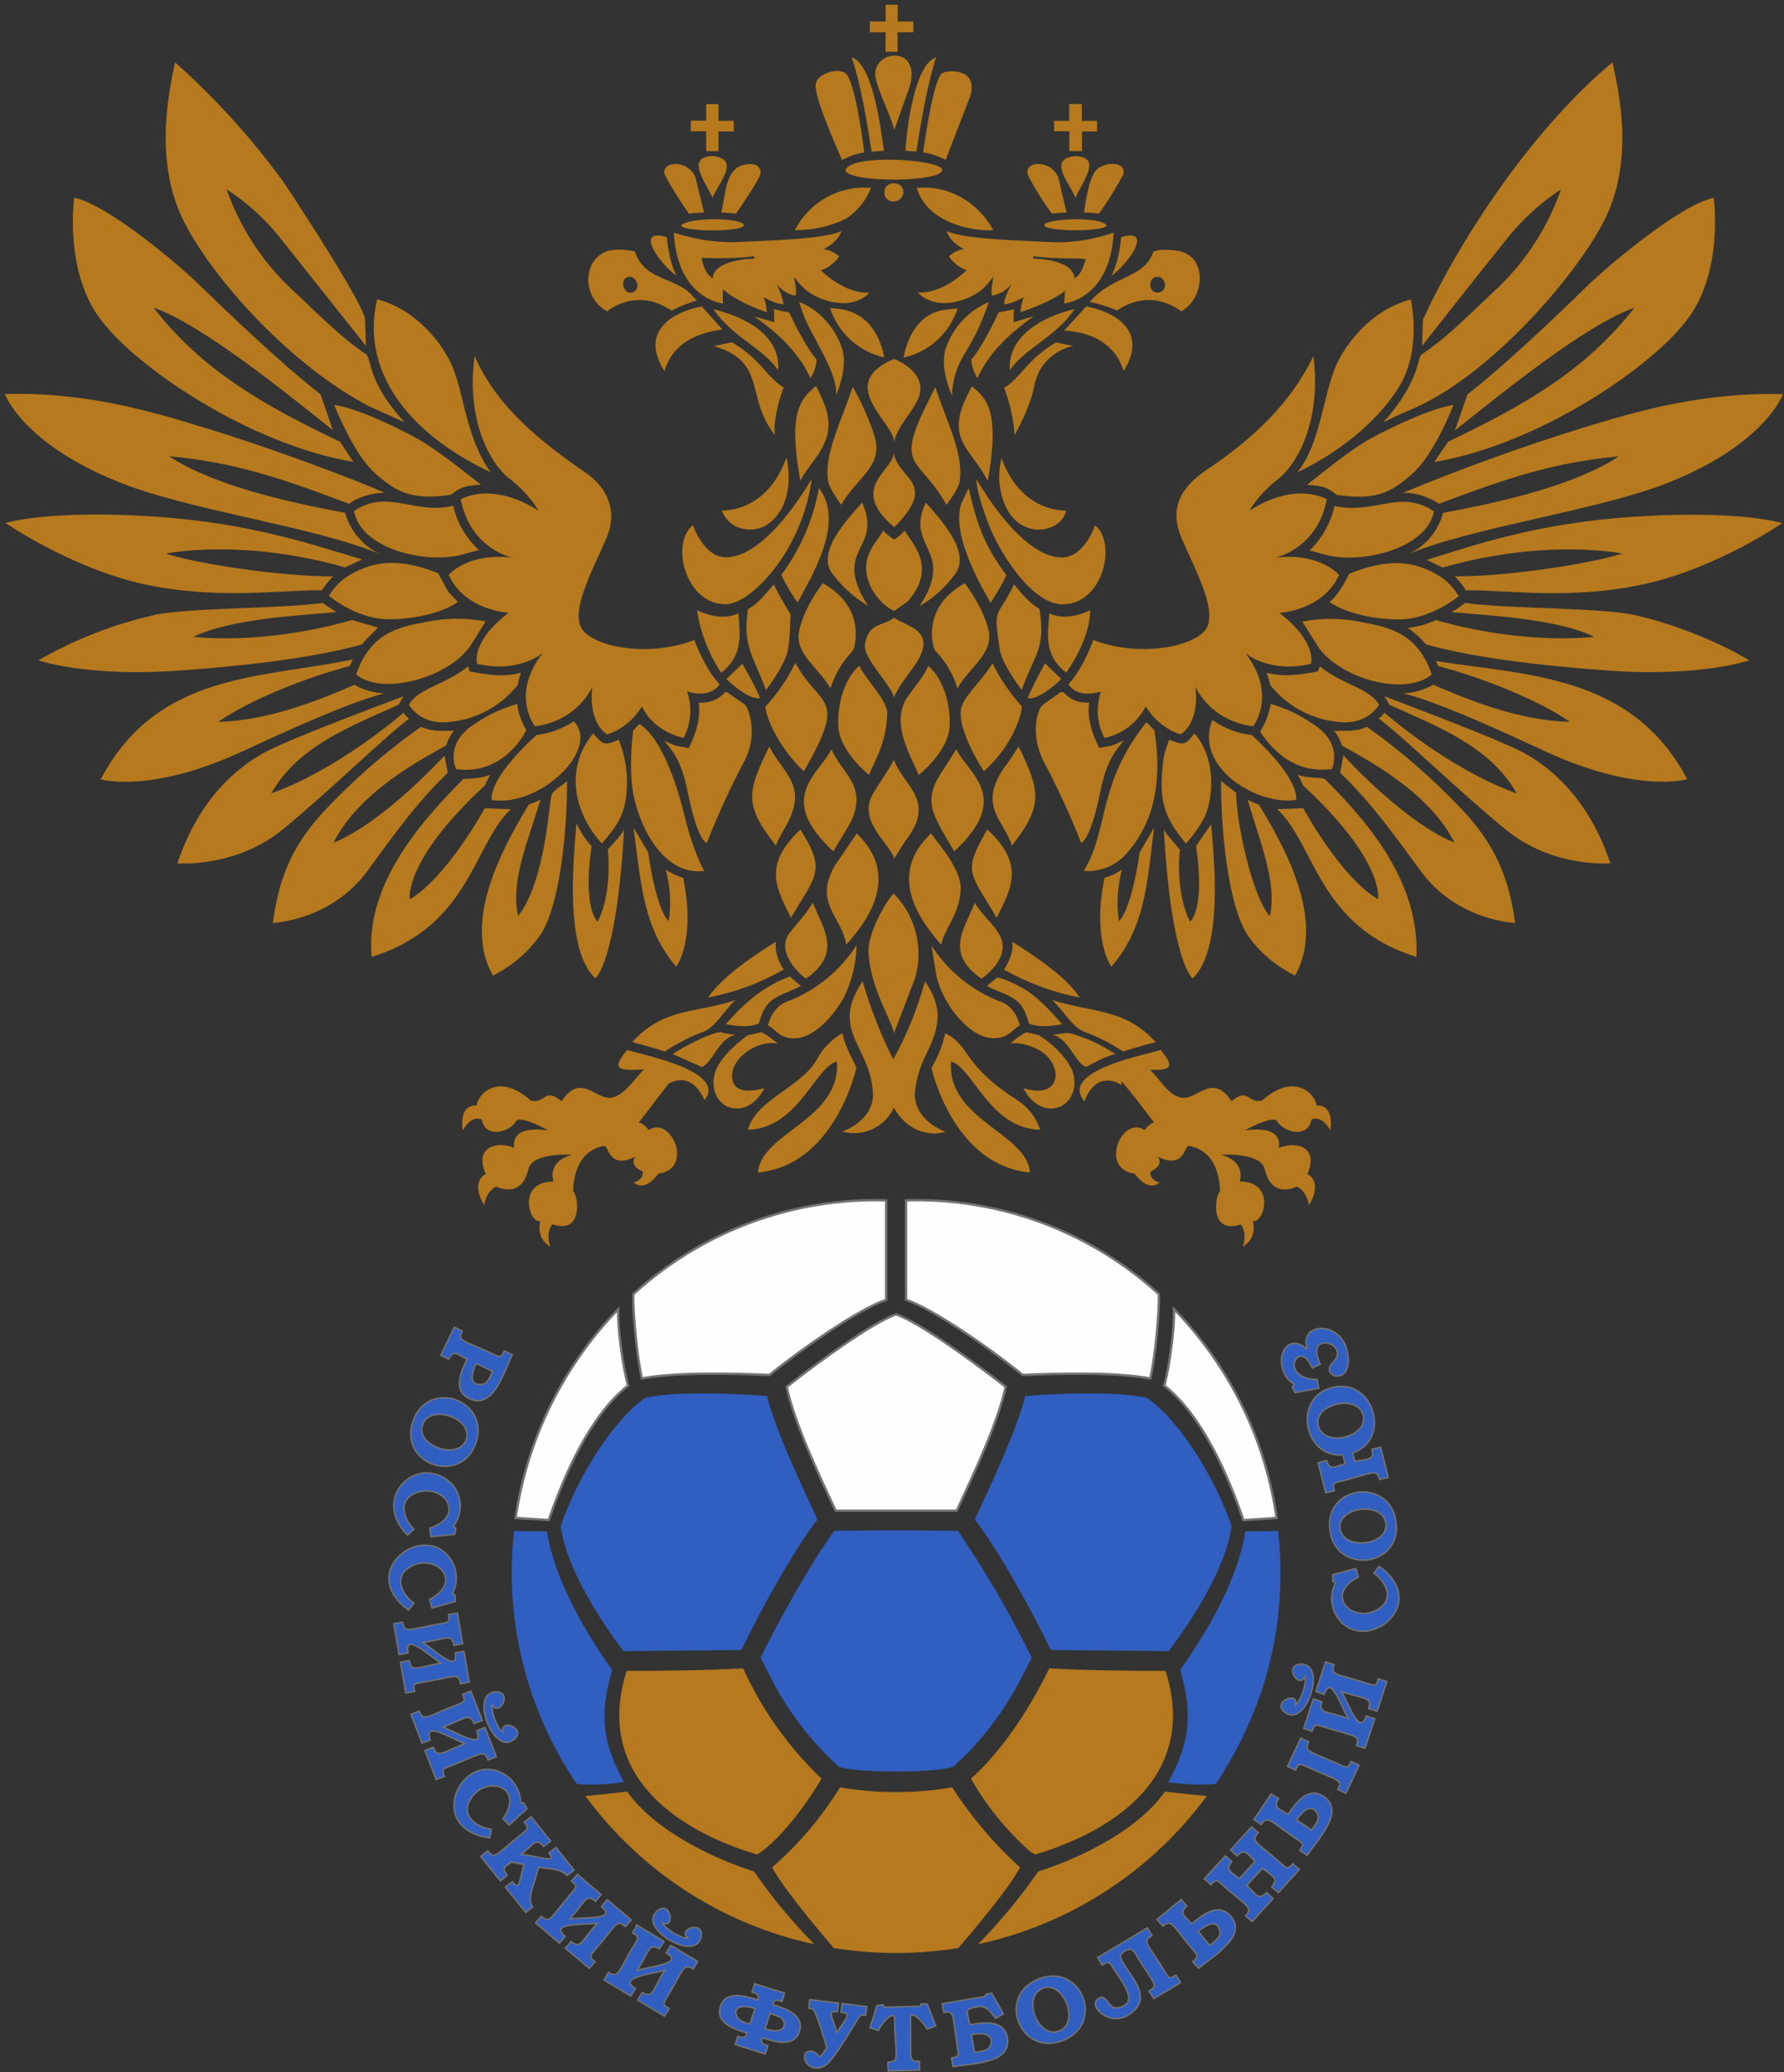 <svg width="99" height="115" viewBox="0 0 99 115" fill="none" xmlns="http://www.w3.org/2000/svg">
<rect x="0" y="0" width="99" height="115" fill="#333333" stroke="none"/>
<path fill-rule="evenodd" clip-rule="evenodd" d="M45.365 84.336C44.103 85.943 42.193 89.375 41.142 91.579L34.597 91.64C33.204 89.788 31.443 87.031 31.11 84.705C31.96 82.177 33.958 78.867 35.789 77.594C37.015 77.269 40.108 77.278 42.561 77.48C43.052 79.429 44.462 82.387 45.365 84.336ZM49.728 84.933L53.153 84.96C54.69 87.206 56.061 89.562 57.254 92.009L56.745 92.992C55.795 94.897 54.5 96.609 52.925 98.04C52.137 98.417 47.318 98.417 46.53 98.04C44.955 96.609 43.66 94.897 42.71 92.992L42.202 92C43.253 89.902 44.918 86.847 46.302 84.96L49.728 84.933ZM28.526 84.968L30.348 84.995C30.786 87.698 32.416 90.472 33.967 92.694C33.266 95.099 33.397 96.688 34.632 98.909C34.247 98.97 32.889 99.12 32.004 99.005C29.21 94.889 27.976 89.907 28.526 84.96V84.968ZM67.478 99.005C66.602 99.12 65.209 98.97 64.823 98.918C66.05 96.688 66.198 95.099 65.489 92.694C67.04 90.472 68.678 87.69 69.107 84.995L70.93 84.968C71.481 90.078 70.246 94.8 67.478 99.005ZM54.091 84.345C54.993 82.387 56.404 79.429 56.894 77.48C59.347 77.278 62.431 77.269 63.666 77.594C65.506 78.867 67.504 82.186 68.345 84.705C68.012 87.031 66.242 89.788 64.858 91.64L58.313 91.579C57.262 89.384 55.352 85.943 54.091 84.336V84.345Z" fill="#305EC1"/>
<path fill-rule="evenodd" clip-rule="evenodd" d="M49.728 72.95C51.077 73.407 54.196 75.716 55.808 76.971C55.37 78.99 54.038 81.799 53.092 83.845H46.372C45.417 81.799 44.086 78.99 43.656 76.971C45.251 75.716 48.387 73.407 49.728 72.95ZM69.195 78.586C70.009 80.386 70.564 82.292 70.842 84.249L69.002 84.371C68.17 81.948 66.75 78.595 64.613 76.901C64.902 75.821 65.191 73.653 65.147 72.652C66.826 74.383 68.195 76.391 69.195 78.586ZM64.306 71.827C64.35 72.617 64.131 75.224 63.833 76.506C61.879 76.128 58.349 76.242 56.754 76.313C54.932 74.829 51.752 72.626 50.28 72.143V66.621C55.448 66.464 60.475 68.328 64.297 71.818L64.306 71.827ZM35.149 71.827C35.105 72.617 35.325 75.224 35.622 76.506C37.576 76.128 41.107 76.242 42.701 76.313C44.524 74.829 47.704 72.626 49.176 72.143V66.621C44.007 66.464 38.98 68.328 35.158 71.818L35.149 71.827ZM34.308 72.661C34.264 73.661 34.553 75.821 34.851 76.901C32.705 78.595 31.286 81.948 30.453 84.363L28.613 84.249C29.249 79.882 31.242 75.828 34.308 72.661Z" fill="#FEFEFE" stroke="#737373" stroke-width="0.13"/>
<path fill-rule="evenodd" clip-rule="evenodd" d="M71.447 98.031L72.182 96.468L72.629 96.67C72.349 97.267 72.62 97.144 74.513 98.013C74.82 98.154 74.863 98.013 74.977 97.759L75.424 97.969L74.688 99.532L74.241 99.321C74.522 98.733 74.267 98.865 72.366 97.987C72.06 97.847 72.016 97.969 71.893 98.242L71.447 98.031ZM73.961 87.76V87.4L75.24 87.049L75.38 87.523C73.365 88.568 75.196 90.244 76.589 89.235C77.369 88.673 76.87 87.751 76.239 87.312L76.537 86.926C79.559 89.112 75.538 92.035 74.136 89.639C73.986 89.365 73.904 89.059 73.9 88.746C73.895 88.434 73.967 88.126 74.11 87.848L73.961 87.76ZM74.364 84.828C74.522 86.074 77.062 85.793 76.905 84.547C76.756 83.318 74.215 83.608 74.364 84.828ZM73.794 84.916C73.488 82.396 77.159 81.975 77.474 84.486C77.79 86.987 74.11 87.426 73.794 84.907V84.916ZM73.155 79.13C73.462 80.36 75.95 79.771 75.643 78.542C75.345 77.34 72.848 77.937 73.155 79.13ZM75.065 80.641L75.187 81.115C75.844 80.948 76.3 81.088 76.134 80.439L76.615 80.316L77.036 82.001L76.554 82.115C76.388 81.466 76.204 81.773 74.276 82.247C73.926 82.326 73.97 82.44 74.049 82.739L73.567 82.853L73.146 81.185L73.619 81.053C73.777 81.668 74.11 81.378 74.644 81.246L74.522 80.755C72.349 80.93 71.701 77.559 73.935 77.006C76.23 76.436 77.246 79.903 75.065 80.641ZM67.136 107.968L66.488 107.196C67.627 106.239 67.732 107.196 67.697 107.371C67.644 107.591 67.329 107.81 67.136 107.968ZM66.514 109.241C67.364 108.539 69.23 107.45 68.31 106.362C67.627 105.563 66.759 106.248 66.129 106.774C65.778 106.353 65.375 106.204 65.866 105.791L65.55 105.423L64.21 106.529L64.534 106.906C65.042 106.476 65.007 106.818 66.312 108.355C66.531 108.618 66.418 108.679 66.19 108.873L66.514 109.241ZM72.787 101.569L71.946 101.007C72.787 99.778 73.146 100.673 73.155 100.84C73.164 101.077 72.927 101.367 72.787 101.569ZM72.542 102.973C73.155 102.052 74.662 100.515 73.462 99.708C72.585 99.128 71.937 100.024 71.481 100.7C71.017 100.392 70.605 100.357 70.956 99.831L70.544 99.567L69.58 100.989L69.983 101.27C70.351 100.717 70.404 101.033 72.103 102.174C72.384 102.359 72.287 102.455 72.13 102.701L72.542 102.973ZM42.456 112.603C43.683 112.99 43.639 112.217 43.332 111.971L42.736 111.734L42.456 112.603ZM42.894 111.26C43.604 111.48 44.646 111.831 44.366 112.735C44.077 113.666 42.99 113.315 42.298 113.104C42.193 113.429 42.333 113.446 42.614 113.534L42.465 113.999L40.8 113.473L40.949 113.016C41.238 113.104 41.361 113.156 41.457 112.84C40.757 112.621 39.688 112.287 39.977 111.366C40.257 110.461 41.335 110.769 42.044 110.997C42.15 110.681 42.018 110.655 41.729 110.567L41.878 110.102L43.542 110.619L43.394 111.085C43.113 110.997 42.982 110.936 42.885 111.26H42.894ZM41.615 112.34L41.895 111.471C40.529 111.05 40.651 112.033 41.308 112.244L41.615 112.34ZM72.349 95.933L72.883 94.291L73.356 94.441C73.146 95.081 73.523 94.95 74.802 95.362C74.294 94.397 73.838 92.992 73.488 94.037L73.023 93.879L73.558 92.237L74.031 92.386C73.821 93.018 74.101 92.852 76.046 93.484C76.379 93.589 76.397 93.484 76.484 93.176L76.957 93.326L76.423 94.976L75.95 94.827C76.16 94.186 75.774 94.318 74.46 93.896C74.898 94.713 75.459 96.328 75.818 95.239L76.291 95.389L75.748 97.03L75.275 96.881C75.485 96.266 75.214 96.407 73.278 95.792C72.936 95.678 72.918 95.792 72.813 96.091L72.349 95.933ZM72.436 93.343C72.436 93.255 72.436 93.15 72.41 93.045C72.095 93.808 71.166 92.36 72.226 92.36C73.637 92.369 72.489 95.871 71.341 95.064C70.483 94.458 72.095 93.817 71.893 94.625C72.182 94.37 72.393 93.712 72.436 93.343ZM66.829 104.281L67.995 103L68.363 103.324C67.933 103.798 68.363 103.904 68.774 104.273L69.65 103.307C69.212 102.921 69.099 102.517 68.652 103.008L68.284 102.675L69.458 101.393L69.826 101.718C69.388 102.201 69.65 102.157 71.21 103.526C71.473 103.763 71.534 103.667 71.736 103.439L72.112 103.755L70.938 105.045L70.57 104.72C71.017 104.22 70.553 104.123 70.062 103.684L69.186 104.641C69.686 105.08 69.826 105.537 70.281 105.036L70.649 105.37L69.484 106.652L69.116 106.327C69.554 105.835 69.23 105.853 67.732 104.518C67.469 104.29 67.408 104.378 67.197 104.606L66.829 104.281ZM60.916 108.644L63.667 107.003L63.929 107.424C63.343 107.766 63.675 107.828 64.736 109.575C64.902 109.865 65.016 109.759 65.261 109.619L65.515 110.04L64.026 110.927L63.763 110.505C64.341 110.172 64.026 110.137 62.966 108.363C62.694 107.916 62.151 108.46 62.177 108.583C62.3 109.364 64.332 110.813 62.563 111.866C61.555 112.463 60.285 111.313 60.986 110.9C61.529 110.584 61.433 111.866 62.414 111.287C63.071 110.892 62.107 109.794 61.669 109.066C61.511 108.82 61.38 108.934 61.17 109.066L60.907 108.644H60.916ZM57.867 110.356C56.684 110.813 57.595 113.183 58.778 112.726C59.943 112.27 59.023 109.9 57.858 110.356H57.867ZM57.648 109.829C60.013 108.908 61.354 112.323 58.98 113.253C56.605 114.175 55.265 110.76 57.648 109.829ZM54.082 113.911L53.907 112.919C55.352 112.674 55.002 113.525 54.87 113.674C54.704 113.841 54.327 113.868 54.082 113.911ZM52.286 111.208L52.374 111.69C53.031 111.585 52.829 111.831 53.162 113.832C53.224 114.166 53.092 114.166 52.803 114.219L52.891 114.702C53.986 114.517 56.141 114.526 55.904 113.113C55.729 112.086 54.625 112.235 53.819 112.375C53.679 111.568 53.451 111.506 54.301 111.366C54.713 111.295 55.002 111.682 55.247 112.015L55.685 111.778L55.037 110.619L54.704 110.681L54.678 110.804L52.286 111.208ZM48.676 111.295L49.018 111.278L49.053 111.401L51.068 111.348L51.112 111.225L51.454 111.216L51.927 112.445L51.454 112.621C51.235 112.217 50.516 111.48 50.525 112.033C50.578 114.271 50.359 114.421 51.016 114.403L51.033 114.895L49.29 114.939L49.272 114.447C49.956 114.421 49.693 114.21 49.64 112.024C49.631 111.585 49.009 112.138 48.746 112.691L48.273 112.542L48.676 111.287V111.295ZM44.935 110.979L46.53 111.173L46.469 111.655C45.873 111.585 46.206 111.963 46.442 112.814C46.898 112.05 47.327 111.761 46.67 111.682L46.731 111.199L48.098 111.366L48.037 111.848C47.783 111.822 47.774 111.805 47.643 112.006C47.292 112.533 46.241 114.412 45.742 114.666C44.717 115.193 44.252 113.753 45.041 113.85C45.549 113.911 45.321 114.552 45.882 113.648C45.794 113.358 45.286 111.585 45.093 111.506C45.025 111.485 44.954 111.47 44.883 111.462L44.935 110.979ZM71.271 76.216C71.42 76.523 71.569 76.664 71.814 76.831L71.709 76.971L71.867 77.296L73.181 77.05L73.094 76.567C70.912 76.506 72.042 74.32 72.752 75.777L72.822 75.926L73.269 75.716C72.323 73.784 75.065 74.566 73.952 75.628C73.216 76.339 74.89 76.971 74.82 75.4C74.714 73.205 71.972 73.319 72.55 74.891C71.543 73.96 70.754 75.171 71.271 76.216ZM27.334 76.111L26.423 75.672C25.775 77.015 26.73 76.874 26.888 76.795C27.098 76.69 27.238 76.33 27.334 76.111ZM28.43 75.189C27.939 76.207 27.361 78.244 26.055 77.629C25.109 77.191 25.565 76.172 25.915 75.435C25.425 75.207 25.171 74.855 24.899 75.435L24.461 75.215L25.206 73.662L25.652 73.872C25.363 74.469 25.652 74.337 27.518 75.224C27.816 75.373 27.86 75.242 27.983 74.978L28.43 75.189ZM25.871 79.894C26.266 78.709 23.839 77.884 23.445 79.087C23.059 80.263 25.477 81.071 25.871 79.894ZM26.415 80.07C25.626 82.466 22.113 81.299 22.91 78.902C23.699 76.497 27.203 77.656 26.415 80.061V80.07ZM35.351 106.853L36.849 107.749L36.595 108.17C36.017 107.819 36.069 108.214 35.368 109.355C36.385 109.092 37.927 108.952 36.963 108.39L37.226 107.968L38.715 108.864L38.47 109.285C37.9 108.934 37.997 109.224 36.937 110.979C36.761 111.278 36.867 111.313 37.138 111.48L36.875 111.901L35.386 111.006L35.64 110.584C36.218 110.936 36.183 110.523 36.884 109.355C35.99 109.592 34.273 109.768 35.263 110.365L35.009 110.786L33.52 109.891L33.765 109.469C34.352 109.821 34.264 109.469 35.29 107.784C35.474 107.486 35.368 107.433 35.097 107.275L35.36 106.853H35.351ZM37.892 107.529C37.979 107.556 38.067 107.565 38.181 107.565C37.524 107.09 39.144 106.529 38.899 107.538C38.566 108.908 35.377 107.011 36.446 106.081C37.234 105.379 37.497 107.099 36.753 106.713C36.928 107.055 37.541 107.407 37.892 107.521V107.529ZM32.039 104.027L33.362 105.15L33.047 105.528C32.53 105.089 32.512 105.484 31.636 106.494C32.688 106.406 34.221 106.52 33.371 105.809L33.695 105.431L35.027 106.555L34.703 106.932C34.194 106.494 34.238 106.818 32.907 108.355C32.688 108.618 32.784 108.679 33.02 108.881L32.705 109.25L31.373 108.126L31.698 107.758C32.206 108.188 32.232 107.793 33.134 106.748C32.223 106.836 30.48 106.731 31.365 107.477L31.04 107.845L29.718 106.722L30.042 106.353C30.541 106.792 30.523 106.441 31.82 104.94C32.048 104.676 31.952 104.606 31.715 104.404L32.039 104.027ZM29.472 100.831L30.559 102.183L30.173 102.482C29.753 101.955 29.595 102.394 28.929 102.912C30.138 103.087 30.927 103.421 30.462 102.842L30.848 102.534L31.855 103.79L31.47 104.097C31.146 103.702 30.366 103.719 29.893 103.632C29.63 104.65 29.218 105.414 29.56 105.835L29.174 106.142L28.044 104.738L28.438 104.439C28.859 104.975 28.806 104.395 29.078 103.482L28.377 103.351C28 103.64 27.816 103.658 28.149 104.079L27.764 104.387L26.677 103.035L27.063 102.727C27.475 103.237 27.483 102.956 29.104 101.665C29.367 101.455 29.271 101.358 29.087 101.139L29.472 100.831ZM29.069 100.068L29.244 100.384L28.263 101.288L27.913 100.937C29.209 99.084 26.8 98.444 26.038 99.989C25.626 100.84 26.493 101.428 27.264 101.525L27.177 102.008C23.48 101.481 25.652 97.021 28.027 98.496C28.535 98.812 28.903 99.471 28.894 100.068H29.069ZM26.134 93.87L26.765 95.485L26.301 95.661C26.055 95.037 25.854 95.371 24.592 95.854C25.573 96.266 26.853 97.083 26.458 96.056L26.914 95.88L27.545 97.504L27.08 97.68C26.844 97.065 26.747 97.346 24.82 98.084C24.496 98.207 24.557 98.303 24.671 98.593L24.207 98.768L23.576 97.153L24.04 96.978C24.286 97.601 24.505 97.267 25.793 96.776C24.943 96.424 23.462 95.503 23.883 96.574L23.418 96.749L22.805 95.143L23.261 94.967C23.497 95.573 23.611 95.292 25.503 94.563C25.836 94.432 25.784 94.335 25.679 94.037L26.134 93.861V93.87ZM27.711 95.933C27.769 96.015 27.84 96.086 27.922 96.144C27.667 95.353 29.323 95.915 28.5 96.565C27.387 97.443 26.055 94.001 27.475 93.905C28.517 93.844 27.685 95.345 27.317 94.607C27.256 94.976 27.501 95.626 27.711 95.933ZM25.381 89.524L25.67 91.228L25.188 91.315C25.065 90.657 24.794 90.947 23.471 91.166C24.347 91.763 25.442 92.825 25.258 91.737L25.749 91.649L26.038 93.361L25.556 93.448C25.433 92.772 25.258 93.08 23.252 93.405C22.91 93.457 22.954 93.571 23.006 93.879L22.516 93.966L22.218 92.255L22.709 92.167C22.823 92.834 23.103 92.544 24.461 92.307C23.716 91.798 22.437 90.613 22.639 91.745L22.148 91.833L21.85 90.121L22.341 90.034C22.455 90.674 22.604 90.437 24.619 90.086C24.969 90.025 24.943 89.911 24.89 89.612L25.381 89.524ZM25.258 88.532V88.892L23.97 89.243L23.839 88.769C25.854 87.725 24.014 86.048 22.63 87.049C21.859 87.611 22.341 88.541 22.971 88.98L22.674 89.366C19.66 87.163 23.699 84.257 25.083 86.663C25.39 87.18 25.398 87.936 25.1 88.445L25.258 88.532ZM25.293 84.81L25.232 85.162L23.909 85.293L23.848 84.81C26.012 84.108 24.496 82.15 22.945 82.923C22.087 83.344 22.42 84.336 22.963 84.872L22.612 85.205C20.58 83.151 23.068 80.728 24.89 82.194C25.644 82.791 25.758 83.959 25.153 84.705L25.293 84.81Z" fill="#315EC1" stroke="#737373" stroke-width="0.08"/>
<path fill-rule="evenodd" clip-rule="evenodd" d="M42.009 102.929C42.929 102.394 44.489 100.621 45.584 98.716C43.761 96.971 42.286 94.895 41.238 92.597C39.03 92.72 36.236 92.737 34.773 92.737C33.012 98.321 37.243 101.49 42.009 102.929ZM34.808 99.436C34.808 99.436 33.327 99.611 32.486 99.681C35.576 103.885 40.095 106.811 45.19 107.907C43.96 106.66 42.84 105.309 41.843 103.869C39.504 103.123 36.323 101.586 34.808 99.436ZM57.175 102.771L57.446 102.929C62.221 101.49 66.444 98.321 64.683 92.737C63.22 92.737 60.425 92.72 58.226 92.597C56.956 95.231 55.343 97.425 53.88 98.716C54.75 100.239 55.863 101.609 57.175 102.771ZM64.648 99.436C63.132 101.595 59.952 103.123 57.613 103.869C56.618 105.309 55.502 106.66 54.275 107.907C59.365 106.807 63.88 103.882 66.969 99.681C66.128 99.611 64.648 99.436 64.648 99.436ZM52.847 99.198C50.884 99.55 48.58 99.55 46.617 99.198C45.592 100.861 44.322 102.358 42.85 103.64C43.376 104.694 45.356 107.047 46.267 108.118C48.559 108.487 50.896 108.487 53.188 108.118C54.099 107.047 56.08 104.694 56.605 103.64C55.161 102.331 53.895 100.837 52.838 99.198H52.847ZM37.112 60.134C36.665 60.695 36.113 61.45 35.447 62.302C35.447 62.302 35.701 62.319 35.999 62.715C37.278 61.898 38.514 64.9 36.542 65.137C36.542 65.137 35.824 66.2 35.167 65.629C35.167 65.629 35.754 65.489 35.657 65.014C35.657 65.014 34.886 64.716 35.254 64.198C33.748 64.962 33.765 63.496 33.52 63.61C33.52 63.61 31.881 63.689 31.802 66.103C32.1 66.366 32.381 68.543 30.655 67.947C30.655 67.947 30.252 68.385 30.541 69.193C30.541 69.193 29.735 68.798 29.98 67.771C29.367 67.929 28.666 65.576 30.716 65.576C30.716 65.576 30.313 64.479 31.741 64.093C31.741 64.093 29.604 63.935 29.332 64.856C29.279 65.032 29.043 66.489 27.527 65.857C27.527 65.857 26.993 66.085 26.87 66.893C26.52 66.314 26.309 65.532 26.949 65.155C26.301 63.636 27.58 63.312 28.526 63.706C28.491 63.285 28.517 62.495 30.418 62.732C30.418 62.732 28.754 61.801 28.613 62.276C28.14 62.916 26.914 63.136 26.73 62.135C26.73 62.135 26.195 61.819 25.687 62.741C25.687 62.741 25.398 61.319 26.45 61.354C26.45 60.88 27.571 59.387 29.463 61.09C30.304 61.257 30.191 60.327 31.163 61.117C32.302 59.405 33.16 61.266 34.098 60.88C34.694 60.669 35.132 60.002 35.727 59.352C34.413 59.431 33.835 59.405 34.808 58.273C35.727 58.562 40.362 59.458 39.1 61.055C38.619 60.037 37.962 59.703 37.112 60.134ZM52.461 57.351C53.88 58.044 53.337 59.071 56.5 61.09C57.075 61.475 57.507 62.04 57.727 62.697C54.941 62.679 53.933 59.177 52.776 58.922C52.549 62.161 56.982 62.864 57.157 65.076C52.864 64.672 51.69 59.273 51.69 59.273C51.69 59.273 52.225 58.387 52.426 57.465L52.461 57.351ZM56.964 57.289L57.621 57.447C57.709 57.447 59.4 58.606 59.593 59.739C59.899 61.565 57.77 62.328 56.789 60.388C58.874 61.064 58.997 59.221 57.867 58.413C57.402 58.062 56.553 57.816 56.062 57.921C56.062 57.921 56.465 57.535 56.964 57.289ZM61.888 58.501C61.301 58.65 60.793 58.949 60.267 59.221C59.654 58.984 59.312 57.623 58.392 57.43C59.269 57.368 59.023 57.166 60.25 57.641C60.688 57.798 61.24 58.079 61.888 58.501ZM60.18 61.126C58.752 59.449 63.483 58.562 64.411 58.273C65.103 59.124 65.138 59.44 63.824 59.37C64.455 60.02 64.762 60.651 65.401 60.88C66.347 61.266 67.197 59.405 68.345 61.117C69.309 60.327 69.204 61.257 70.036 61.082C71.937 59.387 73.058 60.88 73.058 61.354C74.11 61.319 73.821 62.741 73.821 62.741C73.312 61.819 72.778 62.135 72.778 62.135C72.603 63.136 71.368 62.916 70.894 62.276C70.746 61.801 69.09 62.732 69.09 62.732C70.991 62.495 71.017 63.285 70.973 63.706C71.919 63.32 73.207 63.636 72.559 65.155C73.199 65.532 72.988 66.314 72.638 66.893C72.515 66.085 71.972 65.857 71.972 65.857C70.465 66.489 70.229 65.041 70.176 64.856C69.904 63.935 67.767 64.093 67.767 64.093C69.195 64.479 68.792 65.576 68.792 65.576C70.842 65.576 70.132 67.929 69.528 67.771C69.773 68.798 68.958 69.193 68.958 69.193C69.256 68.385 68.853 67.955 68.853 67.955C67.127 68.543 67.407 66.375 67.705 66.112C67.626 63.689 65.98 63.61 65.98 63.61C65.734 63.487 65.76 64.962 64.254 64.198C64.621 64.716 63.85 65.023 63.85 65.023C63.763 65.489 64.341 65.638 64.341 65.638C63.684 66.2 62.966 65.137 62.966 65.137C60.994 64.9 62.23 61.898 63.509 62.715C63.807 62.319 64.052 62.302 64.052 62.302C63.237 61.248 62.685 60.511 62.23 60.002L62.239 60.213C61.45 59.739 60.618 59.923 60.18 61.126ZM58.392 55.507C60.775 56.236 62.396 55.964 64.131 57.834C64.131 57.834 62.948 58.15 62.326 58.36C62.326 58.36 61.327 57.676 60.215 57.281C59.487 57 59.155 56.245 58.392 55.507ZM55.72 53.813C56.009 53.348 56.246 52.83 56.176 52.268C57.201 52.918 59.155 54.164 59.917 55.367C58.441 55.077 57.021 54.553 55.712 53.813H55.72ZM54.765 54.726L55.317 54.27C55.387 54.199 56.298 54.533 57.061 55.033C57.805 55.542 58.55 56.403 58.944 56.842C58.944 56.842 57.823 57.114 57.096 56.806C56.719 55.279 56.009 55.34 54.765 54.726ZM51.69 52.479C52.581 53.867 53.883 54.942 55.414 55.551C56.377 55.823 56.596 56.912 56.596 56.912C56.185 57.114 55.992 57.623 55.142 57.623C53.775 57.623 52.303 55.692 51.971 54.182L51.69 52.479ZM54.099 50.108C54.695 51.162 56.062 51.847 55.519 53.111C55.238 53.795 54.467 54.322 54.467 54.322C52.479 52.918 53.425 51.706 54.099 50.108ZM46.758 57.351C46.872 58.106 47.494 59.089 47.52 59.273C47.52 59.273 46.355 64.672 42.062 65.076C42.237 62.846 46.67 62.153 46.442 58.922C45.277 59.15 44.27 62.671 41.501 62.697C41.992 61.003 44.392 60.388 45.312 58.834C45.637 58.205 46.14 57.686 46.758 57.342V57.351ZM42.255 57.289C42.736 57.535 43.157 57.921 43.157 57.921C41.86 57.658 40.126 59.08 40.756 60.204C41.124 60.81 42.421 60.388 42.421 60.388C41.457 62.319 39.311 61.582 39.626 59.739C39.819 58.597 41.501 57.456 41.501 57.456L42.255 57.289ZM37.331 58.501C37.988 58.062 39.521 57.272 40.012 57.289C40.318 57.395 40.826 57.43 40.826 57.43C39.88 57.623 39.547 58.984 38.943 59.221L37.331 58.501ZM40.809 55.507C40.047 56.245 39.714 57 38.995 57.281C37.9 57.676 36.893 58.36 36.893 58.36C36.253 58.15 35.088 57.834 35.088 57.834C36.84 55.902 38.636 56.245 40.809 55.507ZM43.49 53.813C42.184 54.561 40.763 55.086 39.285 55.367C40.161 54.111 41.939 52.97 43.052 52.268C42.99 52.812 43.192 53.365 43.49 53.813ZM44.453 54.726C43.174 55.349 42.491 55.297 42.114 56.806C41.396 57.114 40.275 56.842 40.275 56.842C41.37 55.613 42.377 54.735 43.831 54.199L44.445 54.726H44.453ZM47.537 52.444C47.515 53.451 47.276 54.442 46.837 55.349C46.074 56.684 45.014 57.632 44.077 57.632C43.227 57.632 43.052 57.114 42.614 56.912C42.614 56.912 42.824 55.823 43.796 55.542C45.338 54.93 46.648 53.846 47.537 52.444ZM45.102 50.1C45.75 51.654 46.705 52.935 44.725 54.313C44.147 53.91 43.043 52.681 43.867 51.715C44.147 51.364 44.83 50.609 45.093 50.1H45.102ZM50.77 60.616C50.683 62.205 52.461 62.811 52.461 62.811C51.62 63.092 50.315 62.794 49.605 61.477C49.362 62.002 48.941 62.424 48.416 62.667C47.891 62.91 47.297 62.958 46.74 62.802C46.74 62.802 48.545 62.205 48.44 60.616C48.265 58 46.039 57.184 47.87 54.463C48.301 55.958 48.87 57.41 49.57 58.799C50.326 57.429 50.917 55.973 51.331 54.463C52.479 56.122 52.023 57.228 51.331 58.659C51.032 59.274 50.843 59.936 50.77 60.616ZM54.8 46.044C56.947 48.037 56.071 49.38 55.309 50.942C53.889 48.484 53.399 48.476 54.669 46.237L54.792 46.044H54.8ZM51.664 46.255C52.26 47.045 53.328 48.291 53.311 49.318C53.276 50.723 52.373 51.592 52.233 52.435C50.656 50.644 49.43 48.379 51.664 46.255ZM49.605 57.36C49.553 56.736 48.256 54.814 48.194 52.795C48.177 51.785 49.071 50.17 49.587 49.582C50.185 50.186 50.611 50.939 50.822 51.763C51.032 52.587 51.021 53.452 50.788 54.27L49.605 57.36ZM56.526 41.426C57.735 43.919 57.902 44.71 56.15 46.939C55.729 45.456 54.047 44.701 56.027 42.199L56.526 41.426ZM53.066 41.584C53.749 42.98 56.193 44.236 52.952 47.255C51.725 45.122 51.086 44.464 52.461 42.55L53.066 41.584ZM49.623 47.65C49.342 46.773 47.643 45.614 48.396 44.139C48.65 43.665 49.5 42.471 49.605 42.146C50.052 43.568 52.041 44.402 50.236 46.676L49.623 47.65ZM55.072 36.791C55.405 37.555 56.132 38.582 56.702 39.205C56.736 39.24 56.631 39.908 56.15 40.847C55.75 41.585 55.225 42.247 54.599 42.805C54.599 42.805 52.873 40.197 53.416 39.083C53.679 38.468 54.643 37.581 55.081 36.8L55.072 36.791ZM58.892 37.687C58.445 38.126 57.534 38.863 57.034 38.749C57.175 38.31 57.989 36.809 57.989 36.809L58.892 37.687ZM59.172 37.336C57.91 36.352 58.138 35.202 58.235 34.044C59.26 34.535 60.495 33.868 60.495 33.868C60.495 35.062 59.829 36.361 59.172 37.336ZM56.281 32.437C56.693 32.937 57.113 33.473 57.683 33.798C58.051 36.08 57.367 36.343 56.702 38.292C56.702 38.292 55.589 36.861 55.475 36.019C55.124 33.578 55.273 34.474 56.272 32.437H56.281ZM53.127 38.205C52.894 37.41 52.466 36.685 51.883 36.098C51.813 36.036 51.033 33.763 53.539 32.367C53.539 32.367 54.581 33.71 54.862 35C55.142 36.282 53.767 37.055 53.136 38.205H53.127ZM51.515 36.958C52.654 37.941 52.803 39.934 52.663 40.601C52.417 41.892 50.972 43.024 50.972 43.024C50.744 42.26 49.307 40.197 50.367 38.67C50.77 38.099 51.226 37.599 51.515 36.958ZM49.614 38.722C49.439 37.968 47.844 36.502 48.002 35.738C48.212 34.526 49.009 34.772 49.614 34.281C50.218 34.763 52.067 34.93 50.832 36.818C50.42 37.441 49.885 38.02 49.605 38.722H49.614ZM49.614 33.912C48.633 33.429 47.835 32.147 48.124 31.024C48.343 30.26 48.746 29.944 49.009 29.452C49.219 29.645 49.36 29.786 49.614 29.944C49.894 29.786 50.017 29.645 50.209 29.452C50.507 30.049 52.093 31.436 50.367 33.385L49.614 33.912ZM55.571 25.414C56.693 28.522 59.163 28.329 59.163 28.337C58.892 29.742 55.887 30.181 55.475 26.898C55.405 26.397 55.475 25.897 55.58 25.405L55.571 25.414ZM54.187 26.599C55.913 29.496 57.656 31.006 59.006 30.936C60.206 30.866 60.767 29.154 60.767 29.154C61.993 30.119 61.231 33.543 58.971 33.543C57.245 33.543 55.379 30.585 54.783 28.89C54.564 28.276 54.187 27.24 54.187 26.608V26.599ZM53.758 27.091C54.222 29.171 54.643 30.286 55.843 31.919C55.528 32.639 54.967 33.455 54.967 33.455C54.24 32.174 52.794 29.584 53.355 27.916L53.758 27.091ZM51.375 27.898C52.154 28.776 53.854 30.585 53.048 31.796C52.517 32.549 51.83 33.178 51.033 33.64C53.083 30.479 50.175 30.427 51.375 27.898ZM49.623 29.259C47.056 27.091 49.553 26.16 49.596 25.133C49.833 26.643 52.111 26.74 49.631 29.259H49.623ZM51.9 21.473C52.601 23.588 53.495 25.203 53.25 26.74C53.179 27.179 52.523 28.021 52.523 28.021C50.989 25.265 49.57 26.09 51.568 22.157L51.909 21.473H51.9ZM49.623 24.501C49.5 23.351 46.381 21.306 49.614 19.919C50.472 20.27 51.471 21.06 50.919 22.21C50.595 22.886 49.728 23.808 49.631 24.501H49.623ZM53.933 21.437C54.52 21.912 54.993 22.403 55.072 23.72C55.16 25.01 54.809 26.687 54.809 26.687C53.898 24.87 52.339 24.405 53.81 21.683L53.933 21.437ZM58.594 19.006L59.558 19.199C59.575 19.208 57.77 19.471 57.394 21.437C57.166 22.579 56.5 23.808 56.281 24.168C56.334 23.369 55.843 21.753 55.72 21.534C56.754 20.858 56.912 20.033 58.594 19.006ZM53.145 17.118C52.924 17.796 52.53 18.404 52.003 18.883C51.476 19.362 50.834 19.694 50.139 19.849C50.42 18.409 51.164 17.373 52.435 17.189L53.136 17.118H53.145ZM54.87 16.767C54.538 17.773 54.088 18.737 53.53 19.638C53.092 20.329 52.849 21.128 52.829 21.947C52.829 21.947 52.12 20.428 52.479 19.357C52.668 18.779 52.98 18.248 53.393 17.801C53.806 17.354 54.31 17.002 54.87 16.767ZM48.273 1.194H49.149V0.263H49.815V1.194H50.683V1.791H49.806V2.871H49.141V1.791H48.273V1.194ZM58.498 6.707H59.33V5.776H60.031V6.707H60.88V7.295H60.039V8.384H59.339V7.286H58.498V6.698V6.707ZM59.19 11.799C58.576 11.825 58.62 11.825 58.375 11.86C57.873 11.179 57.425 10.46 57.034 9.709C56.798 8.91 58.34 8.831 58.734 9.867L59.19 11.799ZM60.153 11.799C60.25 11.175 60.416 9.946 60.81 9.463C61.24 8.963 62.563 8.902 62.326 9.709C61.924 10.453 61.476 11.171 60.986 11.86C60.74 11.825 60.775 11.825 60.162 11.79L60.153 11.799ZM59.61 8.665C61.257 8.665 60.022 10.157 59.68 10.973C59.312 10.095 58.147 8.866 59.61 8.665ZM59.628 17.162C58.559 18.742 56.964 19.252 56.036 20.542C55.913 18.637 57.893 17.575 59.523 17.18L59.628 17.162ZM57.367 17.549C55.764 18.69 54.774 19.778 54.24 20.998C53.872 20.384 53.907 19.945 53.907 19.945C54.581 19.19 55.414 17.338 55.414 17.338C55.694 17.303 56.009 17.215 56.272 17.162C56.237 17.39 56.255 17.882 56.255 17.882L57.367 17.549ZM60.285 17.004C62.405 17.443 63.561 18.698 62.352 20.595C61.678 18.312 59.05 18.356 59.05 18.356L60.276 17.004H60.285ZM64.359 13.87C65.095 13.87 65.813 13.826 66.304 14.485C66.829 15.24 66.61 16.671 65.55 17.285C65.55 17.285 63.938 15.889 61.976 17.241C61.976 17.241 61.494 16.978 60.477 16.758C61.765 15.24 63.491 15.494 64.008 13.958L64.359 13.87ZM64.227 15.363C63.702 15.363 63.702 16.241 64.227 16.241C64.814 16.241 64.753 15.363 64.227 15.363ZM62.221 13.159C64.008 12.633 62.685 14.572 61.678 15.31C62.011 14.634 62.142 13.905 62.221 13.159ZM52.531 12.826C53.539 13.291 56.702 13.352 58.401 13.44C60.127 13.528 61.8 12.913 61.8 12.913C61.608 16.618 59.058 16.846 59.058 16.846L59.102 16.144C58.296 16.794 56.631 17.329 56.631 17.329C56.649 16.872 56.807 16.495 56.807 16.495C56.106 16.899 55.712 16.89 55.712 16.89C55.773 16.363 56.15 15.749 56.15 15.749C55.65 16.363 55.046 16.407 55.046 16.407C54.958 16.109 55.133 15.354 55.133 15.354C54.87 15.652 54.441 16.442 53.013 16.758C51.585 17.057 50.937 16.232 50.937 16.232C52.339 16.32 53.635 15.003 53.635 15.003C52.934 14.73 52.663 14.221 52.663 14.221C53.066 13.853 53.504 13.826 53.504 13.826C52.706 13.458 52.531 12.826 52.531 12.826ZM57.341 14.221V14.353C57.341 14.353 59.549 14.353 59.636 15.45C60.031 15.187 60.101 14.81 60.25 14.397C60.294 14.309 58.681 14.397 57.341 14.221ZM50.875 10.429C52.68 10.253 54.292 11.254 55.124 12.773C54.064 12.861 51.454 12.413 50.875 10.429ZM50.858 8.41L50.245 8.366C50.315 7.067 50.779 3.52 51.953 3.187C51.541 4.328 51.059 6.961 50.858 8.419V8.41ZM52.479 8.875C52.088 8.665 51.664 8.523 51.226 8.454C51.401 7.26 51.83 4.424 52.277 4.065C52.514 3.889 54.336 3.722 53.837 5.355L52.479 8.866V8.875ZM49.623 7.225C49.482 6.461 48.571 4.811 48.571 4.1C48.571 2.66 51.427 2.519 50.341 5.197L49.623 7.225ZM61.415 12.492C61.415 12.878 57.954 12.878 57.954 12.492C57.954 12.167 60.88 11.965 61.415 12.492ZM44.419 46.044C45.89 48.37 45.251 48.59 43.893 50.942C43.122 49.38 42.281 48.028 44.419 46.044ZM47.546 46.255C49.745 48.397 48.562 50.653 46.959 52.435C46.731 50.872 45.119 50.144 46.328 48.045L47.546 46.255ZM42.693 41.426C43.393 42.831 44.664 43.472 43.858 45.359C43.534 46.079 43.183 46.5 43.06 46.939C41.273 44.657 41.457 43.963 42.693 41.426ZM46.136 41.584C46.723 42.919 48.063 43.568 47.301 45.429C47.126 45.833 46.6 46.641 46.241 47.255C43.034 44.262 45.426 43.024 46.136 41.584ZM44.138 36.791C45.514 39.346 47.082 38.503 44.611 42.805C43.726 42.014 42.649 40.417 42.465 39.24C43.135 38.507 43.699 37.683 44.138 36.791ZM40.309 37.687L41.186 36.844C41.203 36.809 42.035 38.31 42.176 38.749C41.676 38.854 40.765 38.134 40.309 37.687ZM40.02 37.336C39.324 36.293 38.866 35.109 38.68 33.868C38.68 33.868 39.933 34.535 40.975 34.044C41.063 35.141 41.264 36.405 40.02 37.336ZM42.938 32.437C43.271 33.122 43.875 34.105 43.875 34.105C43.84 34.5 43.858 35.185 43.735 36.019C43.612 36.861 42.509 38.301 42.509 38.301C41.834 36.44 41.186 35.896 41.51 33.798C42.106 33.499 42.5 32.92 42.938 32.437ZM46.083 38.205C45.444 37.055 44.068 36.282 44.348 35.009C44.611 33.71 45.663 32.367 45.663 32.367C48.168 33.771 47.371 36.036 47.371 36.036C47.134 36.405 46.539 36.826 46.083 38.205ZM47.686 36.949C48.037 37.713 49.193 38.793 49.237 39.556C49.202 41.339 48.413 42.427 48.23 43.015C48.23 43.015 46.801 41.883 46.556 40.592C46.416 39.925 46.556 37.932 47.686 36.949ZM43.648 25.405C43.928 26.705 43.77 28.372 42.5 29.163C41.913 29.514 40.572 29.602 40.047 28.329C40.047 28.329 42.517 28.522 43.639 25.405H43.648ZM45.041 26.59C44.822 28.355 44.05 30.19 42.955 31.594C41.816 33.025 40.87 33.534 40.257 33.534C38.023 33.534 37.191 30.146 38.452 29.145C38.452 29.145 39.022 30.857 40.204 30.927C41.562 30.997 43.288 29.496 45.041 26.59ZM45.444 27.082C46.88 28.961 45.128 31.823 44.261 33.447C44.261 33.447 43.682 32.63 43.358 31.91C44.419 30.486 45.133 28.832 45.444 27.082ZM47.844 27.89C49.027 30.55 46.109 30.392 48.168 33.622C47.38 33.153 46.694 32.529 46.153 31.787C45.452 30.769 46.609 29.329 47.266 28.548L47.844 27.89ZM47.318 21.464C47.756 22.219 48.317 23.439 48.545 24.273C49.009 25.888 47.537 26.52 46.679 28.013C46.679 28.013 46.048 27.17 45.96 26.731C45.698 25.256 46.644 23.518 47.318 21.464ZM45.286 21.429C45.724 22.289 46.162 23.202 45.899 24.176C45.584 25.282 44.883 25.756 44.419 26.678C44.419 26.678 44.068 25.002 44.138 23.702C44.226 22.394 44.699 21.903 45.277 21.429H45.286ZM40.625 18.997C42.307 20.015 42.456 20.858 43.499 21.516C43.358 21.745 42.868 23.36 43.008 24.15C41.343 22.096 42.596 20.077 39.617 19.208L40.625 18.997ZM46.057 17.11C47.686 17.11 48.703 18.04 49.079 19.84C48.385 19.685 47.743 19.354 47.215 18.877C46.687 18.4 46.291 17.794 46.066 17.118L46.057 17.11ZM44.348 16.758C45.706 17.285 46.469 18.514 46.731 19.348C47.082 20.419 46.398 21.938 46.398 21.938C46.504 20.665 45.032 18.69 44.541 17.355L44.348 16.758ZM40.721 6.707V7.295H39.871V8.384H39.188V7.286H38.338V6.698H39.188V5.776H39.871V6.707H40.721ZM40.02 11.799C40.318 10.736 40.178 9.007 41.773 9.112C42.035 9.13 42.272 9.376 42.184 9.709C42.079 10.043 40.984 11.667 40.844 11.86C40.599 11.825 40.634 11.825 40.012 11.79L40.02 11.799ZM39.057 11.799C38.426 11.825 38.478 11.825 38.233 11.86C37.743 11.171 37.296 10.453 36.893 9.709C36.639 8.928 38.207 8.814 38.601 9.867L39.066 11.799H39.057ZM39.609 8.665C41.081 8.866 39.907 10.104 39.539 10.973C39.188 10.148 37.962 8.665 39.609 8.665ZM39.591 17.162C41.247 17.566 43.323 18.541 43.183 20.542C42.263 19.252 40.669 18.742 39.591 17.162ZM41.852 17.566L42.964 17.882C42.964 17.882 42.964 17.39 42.947 17.162C43.209 17.215 43.507 17.303 43.796 17.338C43.796 17.338 44.638 19.19 45.312 19.945C45.312 19.945 45.347 20.384 44.979 20.998C44.427 19.787 43.472 18.69 41.852 17.566ZM38.943 17.004L40.073 18.268C40.178 18.356 37.532 18.321 36.875 20.595C35.649 18.698 36.814 17.443 38.943 17.004ZM34.037 13.87C34.475 13.826 34.948 13.888 35.228 13.958C35.78 15.626 37.532 15.345 38.452 16.451L38.671 16.671C37.69 16.987 37.261 17.241 37.261 17.241C35.298 15.889 33.686 17.285 33.686 17.285C32.136 16.407 32.372 14.055 34.037 13.87ZM34.965 15.363C34.256 15.363 34.641 16.592 35.228 16.153C35.552 15.898 35.272 15.363 34.965 15.363ZM36.998 13.159C37.086 13.905 37.208 14.625 37.541 15.31C36.56 14.59 35.193 12.633 36.998 13.159ZM46.705 12.826C46.705 12.826 46.504 13.458 45.689 13.826C45.689 13.826 46.127 13.853 46.565 14.221C46.565 14.221 46.302 14.73 45.557 15.011C45.557 15.011 46.872 16.328 48.247 16.241C48.247 16.241 47.625 17.057 46.171 16.758C44.76 16.442 44.305 15.652 44.05 15.354C44.05 15.354 44.252 16.109 44.138 16.407C44.138 16.407 43.56 16.363 43.087 15.749C43.087 15.749 43.411 16.363 43.481 16.89C43.481 16.89 43.069 16.89 42.377 16.495C42.377 16.495 42.535 16.872 42.552 17.329C42.552 17.329 40.923 16.794 40.126 16.056C40.126 16.056 40.09 16.548 40.126 16.846C40.126 16.846 37.585 16.618 37.392 12.913C38.514 13.264 39.609 13.466 40.783 13.44C42.5 13.352 45.68 13.291 46.705 12.826ZM41.852 14.221C40.502 14.397 38.934 14.309 38.934 14.309C39.022 14.801 39.197 15.222 39.547 15.45C39.635 14.362 41.852 14.353 41.852 14.353V14.221ZM47.003 12.114C46.105 12.559 45.114 12.785 44.112 12.773C44.503 12.005 45.114 11.372 45.866 10.955C46.618 10.537 47.478 10.354 48.335 10.429C48.068 11.109 47.604 11.693 47.003 12.106V12.114ZM48.37 8.419C48.124 6.856 47.73 4.451 47.257 3.187C48.422 3.52 48.869 7.049 49.053 8.366L48.37 8.419ZM46.723 8.875C46.337 7.945 45.295 5.68 45.26 4.776C45.233 4.091 46.486 3.731 46.924 4.065C47.38 4.424 47.818 7.26 47.958 8.454C47.52 8.542 47.257 8.612 46.731 8.875H46.723ZM50.131 10.657C50.131 11.316 49.079 11.403 49.079 10.657C49.079 10.008 50.131 10.008 50.131 10.657ZM37.795 12.501C38.338 12.018 41.273 12.097 41.273 12.501C41.273 12.887 37.795 12.878 37.795 12.501ZM46.915 9.428C47.327 8.498 52.286 8.866 52.286 9.428C52.286 10.148 46.915 10.148 46.915 9.428ZM73.505 43.226C76.204 45.895 78.771 49.134 78.604 53.111C73.137 51.416 72.997 46.878 70.877 44.911L72.323 44.859C73.199 46.439 74.916 49.02 76.475 49.907C76.475 49.907 76.878 47.808 72.305 43.586C72.235 43.41 72.147 43.208 72.007 42.998C72.559 43.208 73.216 43.129 73.505 43.226ZM58.839 38.433C59.093 38.222 59.216 39.047 60.443 38.995C60.329 39.846 60.565 40.645 61.003 41.514C61.529 41.383 61.494 41.514 62.361 41.093C61.888 41.707 61.415 42.181 61.047 43.998C60.495 46.711 59.996 46.781 59.996 46.781C59.394 45.251 58.707 43.756 57.937 42.304C57.148 40.821 57.543 39.284 57.919 39.083L58.839 38.433ZM71.972 26.23C73.374 24.58 73.426 21.473 74.373 19.822C74.706 19.243 75.923 17.25 78.289 16.618C78.289 16.618 78.902 19.225 77.728 21.323C76.677 23.114 74.583 25.002 71.972 26.222V26.23ZM74.18 27.46C73.742 27.17 73.672 26.977 72.533 26.907C73.234 26.362 74.916 24.966 76.099 24.317C77.413 23.606 79.559 22.622 80.654 22.482C80.654 22.482 79.629 25.16 78.429 26.239C77.202 27.363 76.326 27.784 74.18 27.468V27.46ZM73.391 30.743L72.673 30.55C73.366 29.881 73.847 29.023 74.057 28.083C76.317 28.574 77.684 27.117 79.577 28.381C79.165 30.55 75.275 31.366 73.4 30.743H73.391ZM73.786 33.411C74.487 32.797 74.767 31.954 74.898 31.831C76.23 31.305 77.588 31.015 78.928 31.506C80.269 32.016 80.619 32.595 80.952 33.087C80.952 33.087 79.472 34.316 77.781 34.377C76.063 34.412 74.478 33.921 73.786 33.411ZM73.155 35.905L72.27 34.5C73.371 34.286 74.503 34.298 75.599 34.535C77.124 34.816 78.683 35.167 79.454 37.432C78.026 38.661 74.408 37.704 73.146 35.905H73.155ZM70.29 37.336C71.254 37.599 72.182 37.441 73.137 37.265L73.242 36.984C74.495 38.011 76.011 38.187 76.528 39.118C76.528 39.118 75.888 40.276 74.25 40.066C73.516 39.994 72.805 39.776 72.158 39.423C71.51 39.07 70.941 38.59 70.483 38.011C70.434 37.782 70.369 37.556 70.29 37.336ZM70.526 39.065C71.28 39.328 71.814 39.469 72.927 40.224C74.565 41.303 73.908 42.682 73.908 42.682C71.438 43.015 70.237 41.014 69.922 40.619C70.237 40.118 70.404 39.644 70.526 39.065ZM69.466 40.794C72.252 43.366 71.919 44.394 71.919 44.394C69.852 44.745 66.225 42.62 67.276 39.96C67.916 40.417 68.678 40.715 69.466 40.794ZM66.286 40.706C67.285 41.83 67.407 43.647 66.987 44.982C66.742 45.798 65.813 46.816 65.813 46.816C64.56 45.324 64.315 44.402 64.534 42.374C64.586 41.883 64.683 41.602 64.876 41.058C65.629 41.312 65.699 41.462 66.286 40.706ZM64.061 40.531C64.429 42.866 64.28 45.333 62.571 47.308C61.538 48.537 60.145 48.335 60.145 48.335C61.555 46 60.889 43.48 63.623 40.083L64.061 40.531ZM79.682 34.412C84.676 35.843 88.46 35.343 88.46 35.343C86.41 34.324 82.415 34.149 80.549 33.973C81.013 33.71 81.25 33.499 81.294 33.464C83.519 33.78 88.583 33.727 90.502 34.096C92.429 34.465 95.294 35.562 97.073 36.651C97.073 36.651 94.339 37.599 89.205 37.213C84.062 36.844 80.952 36.282 79.13 35.764C78.841 35.408 78.498 35.1 78.114 34.851C78.659 34.791 79.192 34.643 79.691 34.412H79.682ZM79.804 36.967L79.682 36.686C84.658 37.485 90.546 37.406 93.629 43.243C93.629 43.243 90.878 44.086 85.692 41.672C80.514 39.258 78.893 38.749 77.894 38.486C78.692 38.433 79.261 38.169 79.542 38.003C81.609 38.907 84.36 39.995 87.12 40.066C85.368 38.837 82.126 37.564 79.804 36.967ZM77.106 39.118L76.826 38.644C78.149 39.153 82.879 40.926 84.413 41.707C85.955 42.497 88.162 44.279 89.363 47.914C89.363 47.914 86.165 48.195 83.537 46.026C80.908 43.876 77.833 40.847 76.51 39.881C76.65 39.785 76.756 39.662 76.826 39.556C76.826 39.556 80.391 42.691 84.167 44.034C82.696 41.426 79.769 40.32 77.106 39.118ZM74.548 41.927C78.446 46.062 80.707 46.755 80.707 46.755C79.261 43.876 75.678 42.076 74.46 41.374C74.39 41.11 74.25 40.829 74.04 40.557C74.837 40.557 75.266 40.61 75.853 40.338C77.865 41.768 79.724 43.404 81.399 45.219C83.125 47.15 83.764 48.95 84.08 51.223C84.08 51.223 80.838 51.118 78.806 48.3C76.773 45.5 75.748 44.209 74.373 42.892L74.548 41.927ZM70.465 50.837C70.903 48.932 69.817 46.465 69.239 44.385C69.44 44.49 69.642 44.578 69.852 44.648C71.525 47.361 73.505 51.241 71.867 54.147C71.867 54.147 70.115 53.339 69.16 51.776C68.196 50.196 67.758 46.36 67.758 43.349L68.599 43.998C68.599 45.561 69.458 49.705 70.465 50.846V50.837ZM66.374 46.957L67.206 45.745C67.381 47.633 67.889 52.707 66.181 54.305C66.181 54.305 64.998 53.444 64.586 46.053C64.841 46.465 65.279 46.904 65.471 47.15C65.471 47.15 65.191 49.494 66.041 51.153C66.041 51.153 66.899 50.504 66.374 46.957ZM63.246 47.308L64.043 45.939C63.64 49.266 63.5 51.504 61.678 53.655C61.678 53.655 60.583 52.224 61.292 48.721C61.608 48.634 61.923 48.493 62.256 48.265C62.256 48.265 61.853 49.687 62.098 51.118C62.098 51.118 62.755 50.644 63.246 47.308ZM72.883 19.752C73.347 23.325 72.007 25.756 70.912 26.599C69.799 27.468 69.335 28.346 69.335 28.346C71.963 26.661 73.628 27.714 73.628 27.714C73.12 30.436 70.807 30.945 70.807 30.945C73.295 30.672 74.311 31.91 74.311 31.91C73.4 33.903 70.999 34.017 70.999 34.017C73.12 35.65 72.752 36.844 72.752 36.844C70.395 37.388 69.107 36.247 69.107 36.247C70.912 38.573 69.537 40.312 69.537 40.312C67.118 39.995 66.339 38.117 66.339 38.117C66.584 40.224 65.506 40.759 65.506 40.759C64.219 40.355 63.579 39.205 63.579 39.205C63.352 39.65 63.029 40.038 62.633 40.342C62.238 40.645 61.78 40.857 61.292 40.961C60.583 39.627 61.099 38.38 61.099 38.38C59.715 38.801 59.295 37.976 59.295 37.976C60.162 37.02 60.67 35.518 60.67 35.518C63.071 36.458 66.014 35.966 66.856 35.009C67.679 34.044 66.304 31.594 65.559 29.847C64.727 27.89 65.944 26.757 67.031 26.029C69.484 24.378 71.595 22.438 72.892 19.752H72.883ZM25.722 43.226C26.327 43.226 26.782 43.156 27.212 42.998C27.08 43.208 26.993 43.401 26.923 43.577C22.349 47.808 22.744 49.907 22.744 49.907C24.294 49.02 26.02 46.43 26.905 44.859L28.351 44.911C26.248 46.878 26.09 51.408 20.623 53.111C20.273 49.23 23.138 45.807 25.722 43.226ZM78.963 17.733C81.241 12.834 85.219 7.023 89.477 3.459C89.941 5.469 90.668 9.209 88.916 12.448C87.278 15.521 82.564 20.955 78.254 22.754C77.728 22.965 77.211 23.211 76.764 23.439C78.718 21.262 78.63 20.015 78.867 19.691C80.426 18.655 82.021 16.978 83.107 15.986C84.696 14.466 85.901 12.588 86.621 10.508C85.461 11.276 84.432 12.224 83.572 13.317C81.977 15.301 80.304 17.434 78.911 19.199L78.963 17.733ZM80.356 24.519C84.562 22.5 87.961 20.595 90.694 17.083C88.031 17.996 83.274 21.876 80.742 23.887L81.434 21.894C83.677 20.138 86.927 17.013 87.978 15.968C89.065 14.897 93.191 11.368 95.101 10.982C95.101 10.982 95.662 14.985 93.691 17.654C91.728 20.358 85.368 24.677 79.594 25.642L80.356 24.519ZM80.076 28.469C83.23 27.881 87.365 26.959 89.836 25.326C86.165 25.677 83.633 26.538 79.857 27.96C79.267 27.566 78.577 27.353 77.868 27.345C81.169 25.98 84.531 24.767 87.943 23.711C90.747 22.86 94.427 21.753 98.947 21.876C98.947 21.876 97.992 24.571 92.788 26.705C88.898 28.32 81.714 29.224 78.061 30.795C78.552 30.588 78.989 30.27 79.338 29.867C79.688 29.463 79.94 28.985 80.076 28.469ZM80.058 31.498L79.174 31.076C81.714 30.286 85.28 29.031 90.668 28.68C94.611 28.416 97.432 28.645 98.903 29.031C98.903 29.031 95.311 31.533 91.211 32.428C87.12 33.306 83.782 32.744 81.346 32.762C81.173 32.481 80.967 32.222 80.733 31.989C83.572 32.007 88.303 31.287 90.02 30.725C90.02 30.725 85.885 29.847 80.058 31.498ZM20.256 17.733L20.308 19.199L15.638 13.317C14.782 12.214 13.745 11.264 12.572 10.508C13.306 12.587 14.519 14.464 16.111 15.986C17.207 16.978 18.792 18.655 20.352 19.691C20.623 20.068 20.474 21.297 22.454 23.439L20.474 22.544C16.217 20.323 11.976 15.67 10.285 12.448C8.577 9.209 9.278 5.469 9.716 3.459C11.926 5.429 13.923 7.627 15.673 10.016C16.243 10.842 20.256 16.978 20.256 17.733ZM40.388 38.45L41.343 39.109C41.431 39.161 42.184 40.601 41.273 42.313C40.505 43.765 39.82 45.26 39.223 46.79C39.223 46.79 38.724 46.72 38.172 44.007C37.813 42.19 37.348 41.716 36.858 41.11C37.699 41.523 37.69 41.391 38.216 41.523C38.645 40.671 38.882 39.837 38.776 39.003C39.626 39.039 40.09 38.6 40.266 38.389L40.388 38.442V38.45ZM27.238 26.213C22.674 24.08 19.984 20.595 20.93 16.609C23.296 17.241 24.522 19.243 24.846 19.813C25.766 21.402 25.722 24.124 27.238 26.222V26.213ZM25.03 27.46C22.892 27.776 22.025 27.354 20.772 26.23C19.59 25.151 18.547 22.473 18.547 22.473C19.66 22.614 21.815 23.597 23.103 24.317C24.286 24.958 25.976 26.353 26.686 26.898C25.53 26.968 25.459 27.161 25.021 27.46H25.03ZM25.819 30.734C23.926 31.349 20.072 30.593 19.642 28.364C21.543 27.1 22.971 28.583 25.153 28.074C25.364 29.019 25.863 29.875 26.581 30.523L25.819 30.734ZM25.416 33.403C24.724 33.912 23.155 34.404 21.447 34.368C19.73 34.316 18.249 33.069 18.249 33.069C18.582 32.586 18.933 32.007 20.282 31.498C21.622 31.006 22.998 31.287 24.312 31.814L24.881 32.85L25.407 33.403H25.416ZM26.064 35.896C24.82 37.651 21.158 38.626 19.765 37.432C20.545 35.15 22.095 34.798 23.62 34.526C24.716 34.289 25.848 34.277 26.949 34.491L26.073 35.896H26.064ZM28.911 37.336C28.824 37.564 28.754 37.862 28.736 38.011C28.279 38.59 27.709 39.071 27.062 39.423C26.414 39.776 25.703 39.995 24.969 40.066C23.331 40.276 22.691 39.118 22.691 39.118C23.208 38.187 24.724 38.011 25.976 36.984L26.064 37.265C27.028 37.441 27.948 37.608 28.911 37.336ZM28.701 39.065C28.754 39.592 28.946 40.066 29.209 40.522C28.964 41.005 27.781 43.015 25.311 42.691C25.311 42.691 24.636 41.303 26.274 40.224C27.396 39.469 27.939 39.328 28.701 39.065ZM29.753 40.794C30.506 40.715 31.216 40.443 31.846 40.031C33.336 41.611 29.919 44.824 27.291 44.402C27.291 44.402 26.966 43.366 29.761 40.803L29.753 40.794ZM32.915 40.706C33.502 41.374 33.537 41.383 34.334 41.058C34.82 42.252 34.924 43.568 34.632 44.824C34.334 45.816 33.73 46.413 33.397 46.816C31.846 45.105 31.321 42.638 32.915 40.706ZM35.141 40.531L35.491 40.18C36.849 41.084 37.681 43.963 38.058 45.552C38.233 46.307 38.741 47.808 39.083 48.335C36.805 48.651 35.377 45.789 35.088 43.718C34.965 42.752 35.018 41.435 35.141 40.531ZM18.863 24.51L19.607 25.634C13.842 24.668 7.473 20.349 5.519 17.645C3.557 14.976 4.118 10.973 4.118 10.973C6.027 11.36 10.163 14.889 11.214 15.96C12.3 17.013 15.542 20.138 17.785 21.885L18.477 23.878C15.945 21.859 11.205 18.005 8.524 17.074C11.188 20.542 14.701 22.535 18.863 24.51ZM19.152 28.46C19.296 28.973 19.552 29.447 19.9 29.849C20.248 30.251 20.681 30.571 21.167 30.787C17.505 29.215 10.303 28.311 6.448 26.696C1.226 24.563 0.271 21.868 0.271 21.868C4.792 21.745 8.446 22.851 11.258 23.711C14.578 24.703 19.581 26.555 21.333 27.345C20.685 27.363 19.958 27.539 19.362 27.96C15.577 26.529 13.063 25.669 9.374 25.318C11.871 26.95 15.928 27.863 19.152 28.46ZM19.152 31.489C13.343 29.847 9.199 30.725 9.199 30.725C10.899 31.287 15.647 32.007 18.486 31.989C18.205 32.27 18.03 32.516 17.855 32.762C15.428 32.744 12.099 33.297 7.999 32.428C3.89 31.515 0.307 29.022 0.307 29.022C1.778 28.636 4.634 28.408 8.577 28.671C13.939 29.022 17.513 30.286 20.098 31.05L19.152 31.489ZM19.537 34.412L20.983 34.834C20.737 35.079 20.404 35.378 20.08 35.764C18.24 36.291 15.139 36.844 10.005 37.213C4.862 37.599 2.129 36.651 2.129 36.651C4.177 35.471 6.392 34.612 8.7 34.105C10.636 33.727 15.709 33.78 17.907 33.464C17.951 33.499 18.232 33.71 18.67 33.973C16.786 34.149 12.809 34.324 10.741 35.343C10.741 35.343 14.534 35.843 19.537 34.412ZM19.414 36.967C17.093 37.564 13.886 38.828 12.108 40.066C14.859 39.995 17.61 38.907 19.677 38.003C19.958 38.178 20.527 38.442 21.316 38.486C20.334 38.749 18.705 39.258 13.518 41.672C8.349 44.086 5.589 43.252 5.589 43.252C8.743 37.274 14.534 37.669 19.572 36.598L19.414 36.967ZM22.113 39.118C19.441 40.329 16.549 41.4 15.051 44.034C18.827 42.691 22.393 39.556 22.393 39.556C22.463 39.662 22.568 39.785 22.7 39.89C21.386 40.856 18.319 43.876 15.691 46.035C13.036 48.195 9.847 47.914 9.847 47.914C11.048 44.279 13.264 42.497 14.789 41.707C16.322 40.917 21.053 39.153 22.393 38.644L22.113 39.118ZM24.671 41.927L24.846 42.892C23.471 44.209 22.446 45.5 20.422 48.3C18.372 51.118 15.139 51.223 15.139 51.223C15.454 48.941 16.076 47.15 17.802 45.219C19.479 43.399 21.344 41.763 23.366 40.338C23.961 40.61 24.373 40.557 25.188 40.557C24.978 40.829 24.837 41.11 24.759 41.374C23.532 42.076 19.958 43.876 18.512 46.764C18.512 46.764 20.772 46.062 24.671 41.935V41.927ZM28.754 50.837C30.304 48.853 30.462 44.437 30.62 44.086C30.751 43.823 31.251 43.568 31.47 43.349C31.47 46.36 31.032 50.196 30.059 51.776C29.379 52.79 28.445 53.607 27.352 54.147C25.714 51.241 27.694 47.361 29.349 44.648C29.56 44.578 29.779 44.49 29.989 44.385C29.384 46.465 28.289 48.932 28.754 50.837ZM32.828 46.957C32.319 50.504 33.169 51.153 33.169 51.153C34.01 49.485 33.73 47.15 33.73 47.15C33.94 46.904 34.387 46.465 34.632 46.044C34.212 53.444 33.038 54.296 33.038 54.296C31.312 52.716 31.829 47.633 31.986 45.71C32.206 46.114 32.495 46.641 32.828 46.957ZM35.973 47.308C36.446 50.644 37.103 51.118 37.103 51.118C37.366 49.687 36.945 48.265 36.945 48.265C37.278 48.493 37.629 48.634 37.909 48.721C38.636 52.224 37.523 53.655 37.523 53.655C35.727 51.504 35.587 49.266 35.158 45.939L35.973 47.308ZM26.336 19.752C27.562 22.596 30.059 24.563 32.556 26.274C33.415 26.871 34.396 28.118 33.66 29.847C32.915 31.603 31.54 34.044 32.372 35.009C33.204 35.975 36.139 36.458 38.531 35.518C38.531 35.518 39.048 37.02 39.933 37.976C39.933 37.976 39.495 38.801 38.128 38.38C38.128 38.38 38.636 39.627 37.935 40.952C37.935 40.952 36.323 40.68 35.622 39.205C35.622 39.205 34.983 40.364 33.695 40.759C33.695 40.759 32.644 40.224 32.863 38.126C32.863 38.126 32.092 39.995 29.691 40.312C29.691 40.312 28.307 38.573 30.112 36.247C30.112 36.247 28.797 37.388 26.476 36.844C26.476 36.844 26.082 35.65 28.228 34.008C28.228 34.008 25.819 33.903 24.899 31.91C24.899 31.91 25.906 30.672 28.403 30.945C28.403 30.945 26.082 30.444 25.573 27.714C25.573 27.714 27.238 26.661 29.884 28.346C29.884 28.346 29.419 27.468 28.307 26.59C27.194 25.756 25.854 23.325 26.336 19.752Z" fill="#B6791D"/>
</svg>
